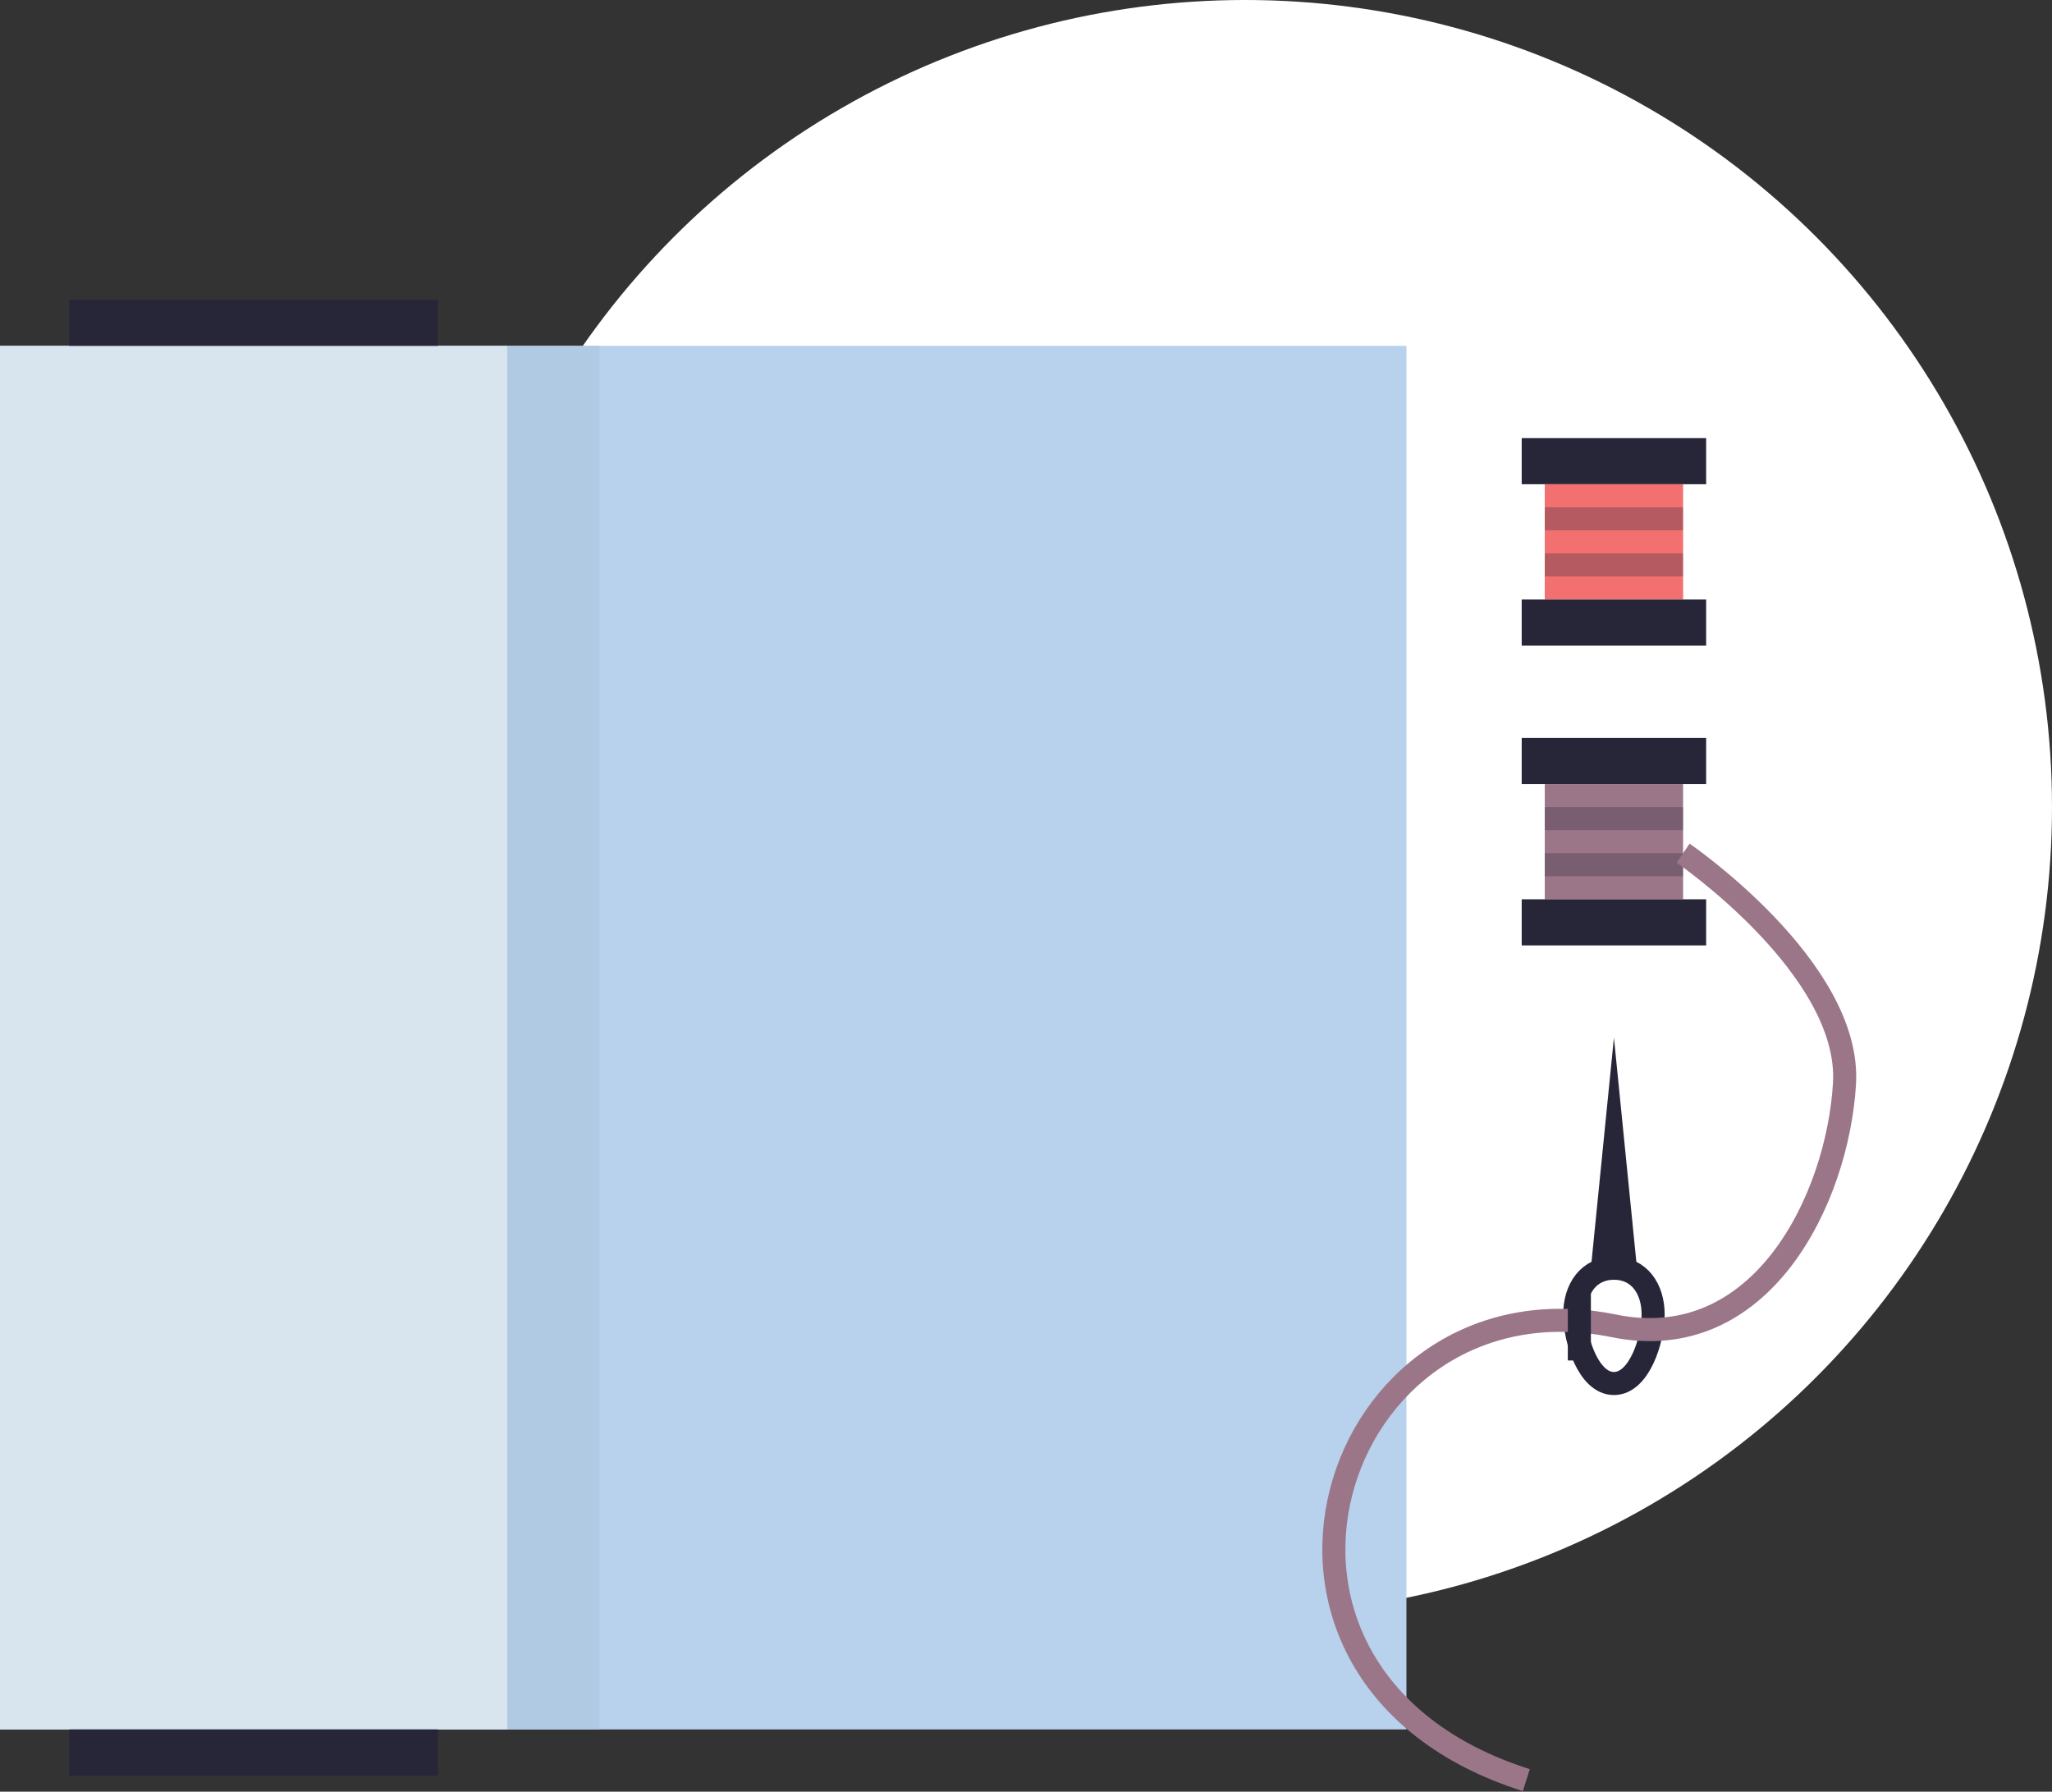 <?xml version="1.0" encoding="utf-8"?>
<!-- Generator: Adobe Illustrator 19.1.0, SVG Export Plug-In . SVG Version: 6.00 Build 0)  -->
<svg version="1.1" id="Layer_1" xmlns="http://www.w3.org/2000/svg" xmlns:xlink="http://www.w3.org/1999/xlink" x="0px" y="0px"
	 width="89px" height="77.7px" viewBox="-261 358.3 89 77.7" style="enable-background:new -261 358.3 89 77.7;"
	 xml:space="preserve">
<rect x="-261" y="358.3" width="89" height="77.7" fill="#333333" stroke="none"/>
<style type="text/css">
	.st0{fill:#FFFFFF;}
	.st1{fill:#B8D1ED;}
	.st2{fill:#B1CAE4;}
	.st3{fill:#D8E4EE;}
	.st4{fill:#272639;}
	.st5{fill:#F27070;}
	.st6{fill:#272639;fill-opacity:0.3;}
	.st7{fill:#9B7688;}
	.st8{fill:none;stroke:#272639;stroke-miterlimit:10;}
	.st9{fill:none;stroke:#9B7688;stroke-miterlimit:10;}
</style>
<g>
	<circle class="st0" cx="-207" cy="393.3" r="35"/>
	<rect x="-261" y="373.3" class="st1" width="61" height="60"/>
	<rect x="-261" y="373.3" class="st2" width="26" height="60"/>
	<rect x="-261" y="373.3" class="st3" width="22" height="60"/>
	<rect x="-195" y="377.3" class="st4" width="8" height="2"/>
	<rect x="-194" y="379.3" class="st5" width="6" height="5"/>
	<rect x="-194" y="382.3" class="st6" width="6" height="1"/>
	<rect x="-194" y="380.3" class="st6" width="6" height="1"/>
	<rect x="-195" y="384.3" class="st4" width="8" height="2"/>
	<rect x="-195" y="390.3" class="st4" width="8" height="2"/>
	<rect x="-194" y="392.3" class="st7" width="6" height="5"/>
	<rect x="-194" y="395.3" class="st6" width="6" height="1"/>
	<rect x="-194" y="393.3" class="st6" width="6" height="1"/>
	<rect x="-195" y="397.3" class="st4" width="8" height="2"/>
	<rect x="-258" y="371.3" class="st4" width="16" height="2"/>
	<rect x="-258" y="433.3" class="st4" width="16" height="2"/>
	<polygon class="st4" points="-190,413.3 -192,413.3 -191,403.3 -191,403.3 	"/>
	<path class="st8" d="M-189.3,415.3c0,1.1-0.6,3-1.7,3s-1.7-1.9-1.7-3s0.6-2,1.7-2S-189.3,414.2-189.3,415.3z"/>
	<path class="st9" d="M-188,395.3c0,0,7.3,5,7,10s-3.6,11.8-10,10.5c-12.3-2.5-18,15.2-3.8,19.7"/>
	<rect x="-193" y="414.3" class="st4" width="1" height="3"/>
</g>
</svg>
